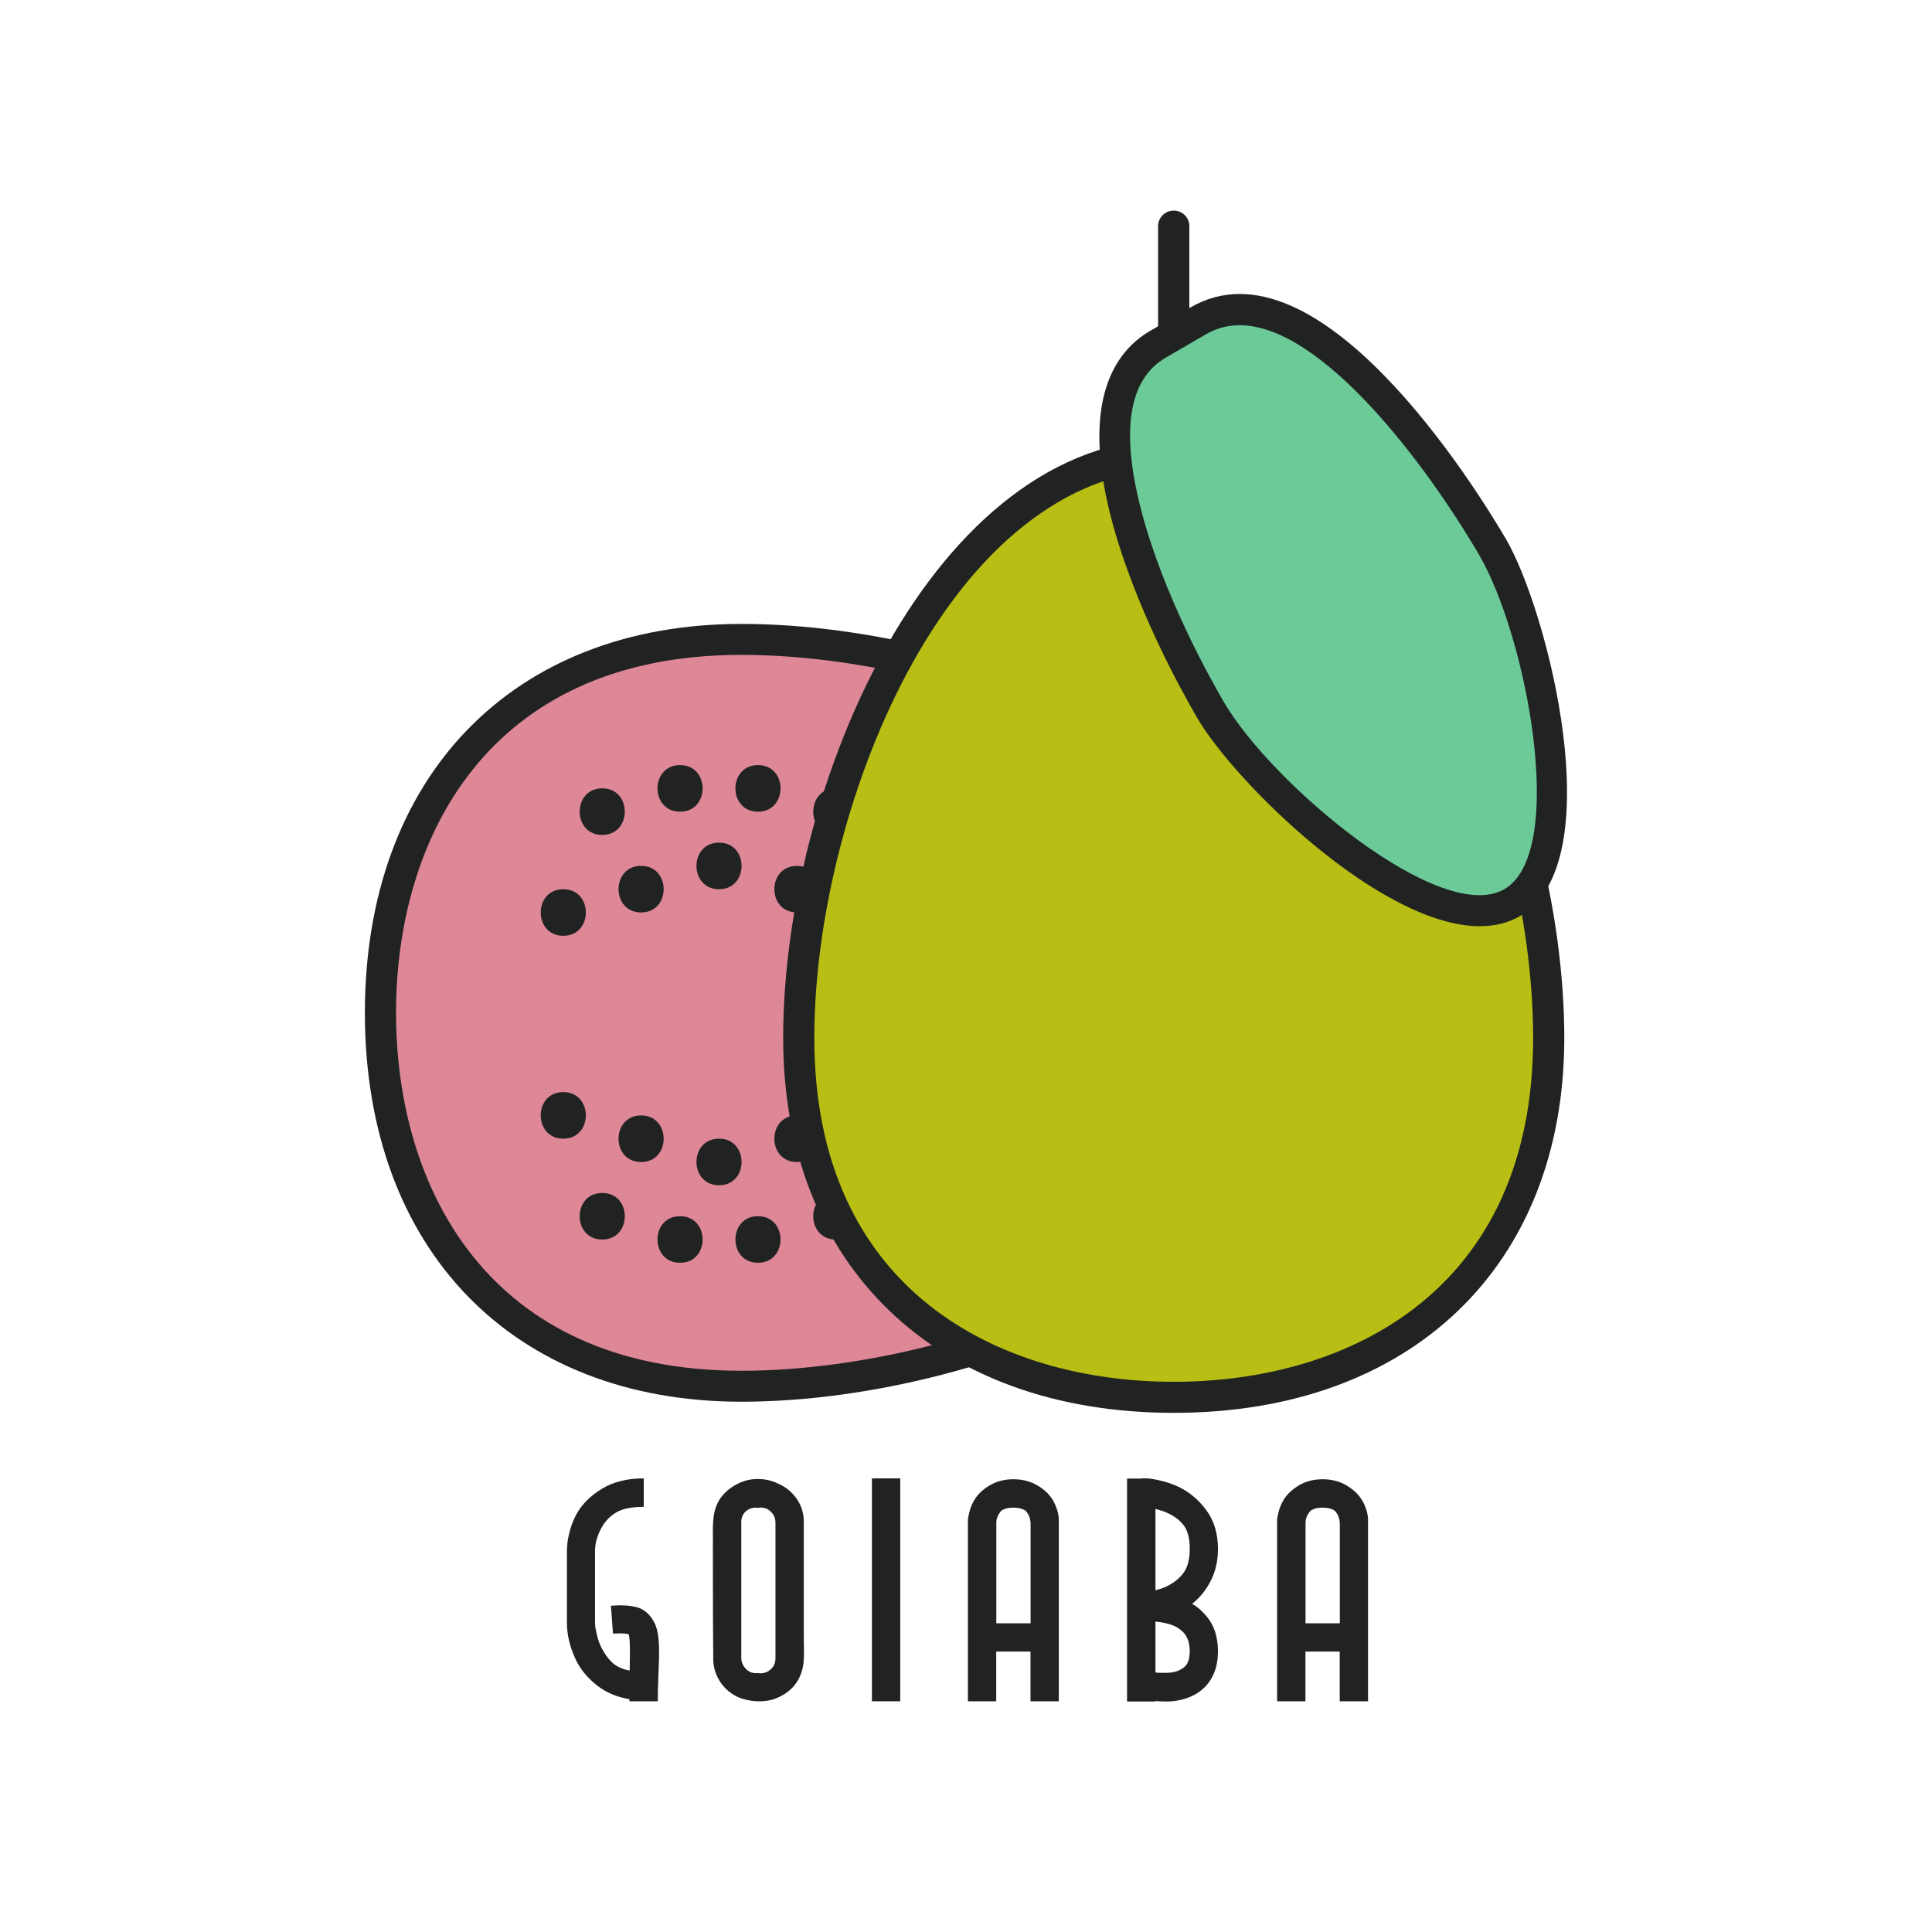 <svg width="160" height="160" viewBox="0 0 160 160" fill="none" xmlns="http://www.w3.org/2000/svg">
<path d="M61.398 114.799C41.449 114.799 31.512 100.955 31.512 83.869C31.512 66.783 41.457 52.94 61.398 52.94C81.338 52.94 109.963 64.6 109.963 83.869C109.963 103.139 81.338 114.799 61.398 114.799Z" fill="#DD8797"/>
<path d="M61.398 116.084C42.46 116.084 30.218 103.438 30.218 83.877C30.218 64.317 42.452 51.67 61.398 51.67C82.219 51.67 111.257 63.921 111.257 83.877C111.257 103.834 82.219 116.084 61.398 116.084ZM61.398 54.234C40.309 54.234 32.797 69.549 32.797 83.877C32.797 98.206 40.309 113.521 61.398 113.521C71.57 113.521 83.505 110.424 92.537 105.443C102.944 99.702 108.677 92.044 108.677 83.877C108.677 75.71 102.944 68.053 92.537 62.312C83.505 57.331 71.578 54.234 61.398 54.234Z" fill="#212322"/>
<path d="M46.649 77.498C49.139 77.498 49.139 73.641 46.649 73.641C44.158 73.641 44.158 77.498 46.649 77.498Z" fill="#212322"/>
<path d="M53.093 75.565C55.584 75.565 55.584 71.708 53.093 71.708C50.603 71.708 50.603 75.565 53.093 75.565Z" fill="#212322"/>
<path d="M49.875 69.145C52.365 69.145 52.365 65.288 49.875 65.288C47.384 65.288 47.384 69.145 49.875 69.145Z" fill="#212322"/>
<path d="M56.32 67.22C58.81 67.22 58.81 63.363 56.32 63.363C53.829 63.363 53.829 67.22 56.32 67.22Z" fill="#212322"/>
<path d="M62.772 67.22C65.263 67.22 65.263 63.363 62.772 63.363C60.282 63.363 60.282 67.22 62.772 67.22Z" fill="#212322"/>
<path d="M69.217 69.145C71.707 69.145 71.707 65.288 69.217 65.288C66.727 65.288 66.727 69.145 69.217 69.145Z" fill="#212322"/>
<path d="M59.546 73.641C62.037 73.641 62.037 69.783 59.546 69.783C57.056 69.783 57.056 73.641 59.546 73.641Z" fill="#212322"/>
<path d="M65.999 75.565C68.489 75.565 68.489 71.708 65.999 71.708C63.508 71.708 63.508 75.565 65.999 75.565Z" fill="#212322"/>
<path d="M72.443 77.498C74.934 77.498 74.934 73.641 72.443 73.641C69.953 73.641 69.953 77.498 72.443 77.498Z" fill="#212322"/>
<path d="M46.649 94.3C49.139 94.3 49.139 90.443 46.649 90.443C44.158 90.443 44.158 94.3 46.649 94.3Z" fill="#212322"/>
<path d="M53.093 96.233C55.584 96.233 55.584 92.376 53.093 92.376C50.603 92.376 50.603 96.233 53.093 96.233Z" fill="#212322"/>
<path d="M49.875 102.653C52.365 102.653 52.365 98.796 49.875 98.796C47.384 98.796 47.384 102.653 49.875 102.653Z" fill="#212322"/>
<path d="M56.32 104.578C58.81 104.578 58.81 100.721 56.32 100.721C53.829 100.721 53.829 104.578 56.32 104.578Z" fill="#212322"/>
<path d="M62.772 104.578C65.263 104.578 65.263 100.721 62.772 100.721C60.282 100.721 60.282 104.578 62.772 104.578Z" fill="#212322"/>
<path d="M69.217 102.653C71.707 102.653 71.707 98.796 69.217 98.796C66.727 98.796 66.727 102.653 69.217 102.653Z" fill="#212322"/>
<path d="M59.546 98.158C62.037 98.158 62.037 94.3 59.546 94.3C57.056 94.3 57.056 98.158 59.546 98.158Z" fill="#212322"/>
<path d="M65.999 96.233C68.489 96.233 68.489 92.376 65.999 92.376C63.508 92.376 63.508 96.233 65.999 96.233Z" fill="#212322"/>
<path d="M72.443 94.3C74.934 94.3 74.934 90.443 72.443 90.443C69.953 90.443 69.953 94.3 72.443 94.3Z" fill="#212322"/>
<path d="M128.254 85.955C128.254 105.815 114.354 115.72 97.203 115.72C80.052 115.72 66.152 105.823 66.152 85.955C66.152 66.088 77.861 37.592 97.203 37.592C116.545 37.592 128.254 66.096 128.254 85.955Z" fill="#B8BE14"/>
<path d="M97.203 117.006C77.554 117.006 64.859 104.82 64.859 85.955C64.859 65.223 77.166 36.307 97.203 36.307C117.24 36.307 129.548 65.223 129.548 85.955C129.548 104.82 116.852 117.006 97.203 117.006ZM97.203 38.87C89.004 38.87 81.314 44.579 75.549 54.945C70.543 63.937 67.438 75.823 67.438 85.955C67.438 106.955 82.81 114.435 97.203 114.435C111.596 114.435 126.968 106.955 126.968 85.955C126.968 75.823 123.863 63.937 118.858 54.945C113.092 44.579 105.402 38.87 97.203 38.87Z" fill="#212322"/>
<path d="M97.203 38.87C96.492 38.87 95.909 38.296 95.909 37.584V18.728C95.909 18.016 96.483 17.442 97.203 17.442C97.923 17.442 98.497 18.016 98.497 18.728V37.584C98.497 38.296 97.923 38.87 97.203 38.87Z" fill="#212322"/>
<path d="M125.238 74.748C118.801 78.492 104.003 65.198 100.268 58.818C95.602 50.862 87.645 33.299 95.893 28.503L99.233 26.563C107.691 21.646 118.93 37.301 123.588 45.258C127.324 51.638 131.674 71.004 125.238 74.748Z" fill="#6CCA98"/>
<path d="M122.553 76.705C114.362 76.705 102.281 64.81 99.16 59.473C97.963 57.428 93.896 50.166 91.996 42.8C89.497 33.088 92.384 29.07 95.246 27.404L98.586 25.463C109.154 19.318 122.197 40.342 124.704 44.619C128.181 50.554 133.502 71.433 125.884 75.864C124.882 76.446 123.758 76.705 122.545 76.705H122.553ZM102.661 26.935C101.691 26.935 100.761 27.169 99.88 27.679L96.54 29.619C93.492 31.39 92.796 35.611 94.486 42.161C96.297 49.204 100.219 56.199 101.375 58.172C105.354 64.964 119.327 76.689 124.583 73.64C129.839 70.584 126.45 52.697 122.472 45.913C118.017 38.312 109.429 26.935 102.661 26.935Z" fill="#212322"/>
<path d="M53.296 124.793C52.293 124.793 51.533 124.947 51.015 125.262C50.498 125.577 50.093 126.006 49.802 126.548C49.479 127.146 49.301 127.744 49.277 128.351V134.359L49.293 134.666C49.317 134.868 49.374 135.151 49.463 135.507C49.552 135.871 49.673 136.203 49.835 136.502C50.094 136.995 50.385 137.399 50.724 137.707C51.056 138.014 51.533 138.232 52.147 138.353C52.18 136.858 52.172 135.928 52.115 135.572C52.091 135.467 52.083 135.394 52.083 135.353C52.075 135.362 52.059 135.362 52.05 135.353C51.889 135.273 51.468 135.248 50.765 135.289L50.595 132.976C50.676 132.976 50.789 132.976 50.951 132.96C51.104 132.952 51.218 132.944 51.29 132.944C52.034 132.944 52.616 133.033 53.045 133.211C53.393 133.372 53.692 133.623 53.951 133.979C54.201 134.335 54.363 134.699 54.436 135.087C54.525 135.515 54.573 135.984 54.581 136.502C54.589 137.019 54.573 137.715 54.533 138.596C54.492 139.477 54.476 140.238 54.476 140.892H52.131V140.723C51.072 140.545 50.166 140.157 49.414 139.558C48.662 138.96 48.088 138.273 47.708 137.496C47.199 136.437 46.948 135.394 46.948 134.359V128.351L46.98 127.93C46.989 127.664 47.061 127.275 47.191 126.782C47.32 126.289 47.506 125.828 47.74 125.399C48.193 124.575 48.889 123.879 49.843 123.297C50.797 122.715 51.953 122.432 53.312 122.432V124.793H53.296Z" fill="#212322"/>
<path d="M64.325 122.82C64.964 123.071 65.49 123.467 65.902 124.017C66.314 124.567 66.533 125.181 66.565 125.852V135.386C66.565 135.539 66.565 135.887 66.581 136.421C66.589 136.955 66.581 137.399 66.541 137.747C66.5 138.095 66.411 138.426 66.282 138.742C66.031 139.364 65.619 139.857 65.045 140.246C64.463 140.626 63.856 140.844 63.209 140.884C62.562 140.933 61.924 140.836 61.293 140.618C60.654 140.367 60.129 139.963 59.724 139.397C59.32 138.83 59.102 138.208 59.069 137.529C59.045 135.434 59.037 132.273 59.037 128.027C59.045 127.664 59.045 127.34 59.037 127.049C59.029 126.758 59.037 126.434 59.053 126.079C59.077 125.723 59.118 125.408 59.191 125.125C59.385 124.348 59.829 123.709 60.541 123.208C61.252 122.707 62.013 122.464 62.821 122.488C63.314 122.488 63.824 122.594 64.341 122.812L64.325 122.82ZM61.819 125.116C61.544 125.343 61.398 125.642 61.39 126.03V137.27C61.39 137.642 61.519 137.957 61.786 138.224C62.053 138.491 62.368 138.596 62.74 138.556C63.12 138.62 63.468 138.539 63.767 138.297C64.075 138.054 64.22 137.739 64.22 137.343V126.103C64.22 125.723 64.075 125.399 63.791 125.149C63.508 124.898 63.177 124.801 62.805 124.874C62.425 124.817 62.093 124.898 61.819 125.125V125.116Z" fill="#212322"/>
<path d="M74.554 122.432V140.892H72.209V122.432H74.554Z" fill="#212322"/>
<path d="M87.249 124.34C87.573 124.939 87.718 125.521 87.686 126.095V140.892H85.341V136.777H82.503V140.892H80.158V125.86C80.166 125.707 80.214 125.48 80.287 125.189C80.36 124.898 80.473 124.615 80.619 124.348C80.885 123.839 81.314 123.41 81.904 123.046C82.495 122.683 83.166 122.505 83.926 122.505C84.686 122.505 85.365 122.683 85.963 123.046C86.562 123.41 86.982 123.839 87.257 124.348L87.249 124.34ZM82.883 125.157C82.826 125.222 82.761 125.319 82.681 125.456C82.567 125.658 82.511 125.868 82.511 126.095V134.432H85.349V126.095L85.333 126.014C85.333 125.949 85.317 125.86 85.292 125.755C85.268 125.65 85.228 125.553 85.179 125.456C85.098 125.319 85.034 125.222 84.977 125.157C84.92 125.092 84.807 125.027 84.629 124.963C84.451 124.898 84.225 124.858 83.926 124.858C83.627 124.858 83.4 124.89 83.222 124.963C83.044 125.027 82.931 125.092 82.875 125.157H82.883Z" fill="#212322"/>
<path d="M94.527 122.432H94.947C95.23 122.44 95.626 122.505 96.136 122.626C96.645 122.747 97.13 122.909 97.591 123.127C98.489 123.556 99.265 124.203 99.904 125.068C100.543 125.933 100.866 127.001 100.866 128.278C100.866 129.265 100.664 130.146 100.268 130.922C99.872 131.69 99.354 132.329 98.723 132.823C99.063 133 99.411 133.292 99.766 133.68C100.494 134.448 100.866 135.467 100.866 136.752C100.866 138.038 100.478 139.049 99.702 139.793C99.079 140.375 98.263 140.739 97.236 140.876C96.864 140.925 96.346 140.925 95.683 140.876V140.909H93.338V122.448H94.519L94.527 122.432ZM95.691 131.699C96.014 131.618 96.314 131.521 96.589 131.391C97.195 131.1 97.672 130.72 98.012 130.259C98.351 129.798 98.529 129.135 98.529 128.27C98.529 127.405 98.359 126.75 98.028 126.321C97.697 125.885 97.228 125.537 96.621 125.27C96.37 125.157 96.063 125.06 95.691 124.963V131.699ZM95.691 138.515C96.087 138.548 96.516 138.548 96.977 138.515C97.43 138.45 97.793 138.297 98.076 138.062C98.384 137.804 98.529 137.367 98.529 136.744C98.529 136.122 98.368 135.596 98.036 135.224C97.721 134.876 97.308 134.634 96.807 134.496C96.427 134.391 96.055 134.327 95.691 134.294V138.515Z" fill="#212322"/>
<path d="M112.858 124.34C113.181 124.939 113.327 125.521 113.295 126.095V140.892H110.95V136.777H108.111V140.892H105.766V125.86C105.774 125.707 105.823 125.48 105.896 125.189C105.969 124.898 106.082 124.615 106.227 124.348C106.494 123.839 106.923 123.41 107.513 123.046C108.095 122.683 108.774 122.505 109.535 122.505C110.295 122.505 110.974 122.683 111.564 123.046C112.154 123.41 112.583 123.839 112.858 124.348V124.34ZM108.491 125.157C108.435 125.222 108.37 125.319 108.289 125.456C108.176 125.658 108.119 125.868 108.119 126.095V134.432H110.958V126.095L110.941 126.014C110.941 125.949 110.925 125.86 110.901 125.755C110.877 125.65 110.836 125.553 110.788 125.456C110.707 125.319 110.642 125.222 110.586 125.157C110.529 125.092 110.416 125.027 110.238 124.963C110.06 124.898 109.834 124.858 109.535 124.858C109.235 124.858 109.009 124.89 108.831 124.963C108.653 125.036 108.54 125.092 108.483 125.157H108.491Z" fill="#212322"/>
</svg>
